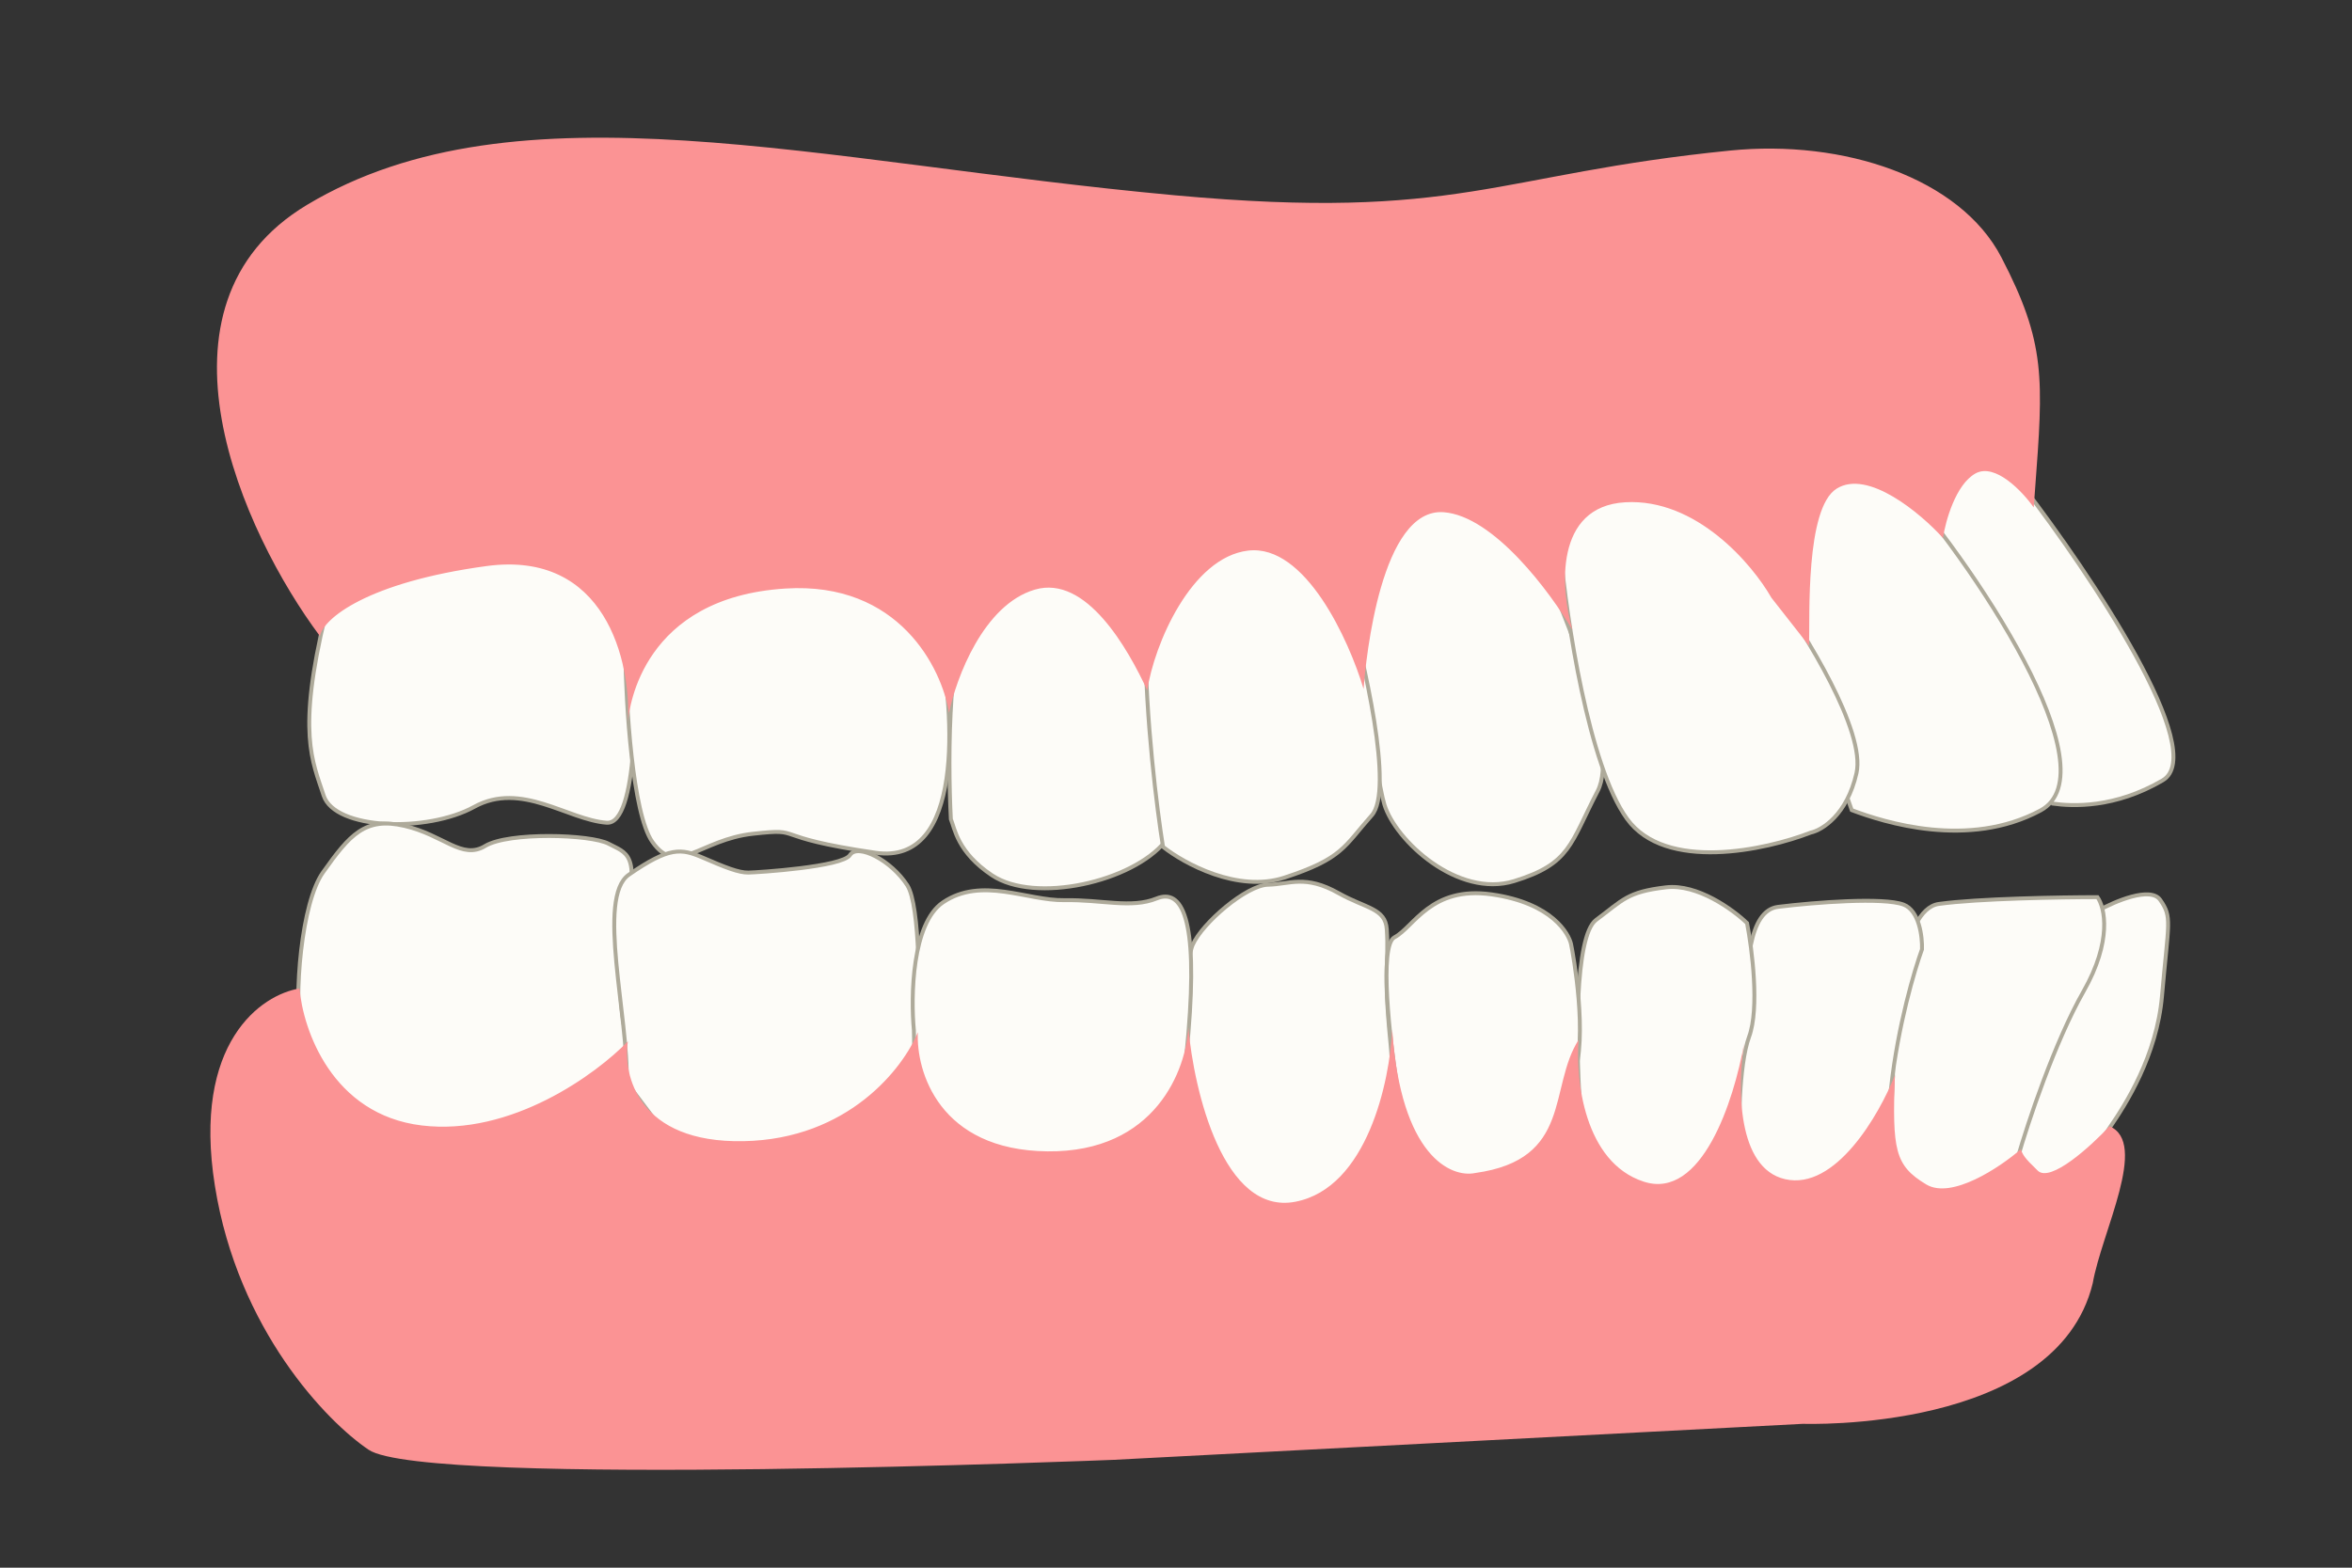 <?xml version="1.0" encoding="UTF-8"?> <svg xmlns="http://www.w3.org/2000/svg" width="600" height="400" viewBox="0 0 600 400" fill="none"><rect x="0" y="0" width="600" height="400" fill="#333333" stroke="none"/><path d="M154.753 209.919C162.73 210.519 162.568 177.079 161.49 160.285L127.178 123.11C114.884 124.359 88.84 132.865 83.023 156.897C75.752 186.937 79.716 194.254 82.569 202.992C85.422 211.731 108.931 212.494 120.961 205.877C132.99 199.259 144.781 209.17 154.753 209.919Z" fill="#FDFCF8" stroke="#AEAA9A"></path><path d="M223.368 217.581C245.984 220.885 243.566 182.329 239.53 162.638L218.778 138.515L180.012 140.617L159.504 166.654C159.693 179.705 161.341 207.607 166.416 214.807C172.76 223.808 178.495 214.21 192.144 212.729C205.793 211.247 195.098 213.452 223.368 217.581Z" fill="#FDFCF8" stroke="#AEAA9A"></path><path d="M297.311 214.612C303.953 206.286 292.048 166.75 285.265 148.023C274.795 147.236 255.61 147.5 248.718 153.801C241.827 160.103 241.745 193.223 242.566 208.995C243.555 211.409 244.249 217.445 253.034 223.32C264.015 230.663 289.008 225.019 297.311 214.612Z" fill="#FDFCF8" stroke="#AEAA9A"></path><path d="M407.565 201.836C413.191 191.027 399.868 157.468 392.503 142.039L382.571 120.735L359.785 117.018L342.519 133.27C345.126 154.191 350.903 197.88 353.155 205.269C355.971 214.506 371.912 229.242 386.285 224.806C400.658 220.37 400.534 215.347 407.565 201.836Z" fill="#FDFCF8" stroke="#AEAA9A"></path><path d="M551.531 254.117C550.206 269.343 542.328 281.698 538.268 287.606L528.768 302.106L518.378 301.225L510.571 284.364L517.681 262.731L535.135 232.41C539.425 229.999 548.622 226.065 551.087 229.621C554.168 234.066 553.186 235.084 551.531 254.117Z" fill="#FDFCF8" stroke="#AEAA9A"></path><path d="M535.072 228.911C525.737 228.913 504.574 229.263 494.597 230.644C484.871 231.99 482.755 259.908 482.898 274.742L481.776 295.887L489.11 314.257L507.444 304.924L514.771 295.289C517.28 286.576 524.14 265.915 531.507 252.979C538.874 240.044 536.953 231.544 535.072 228.911Z" fill="#FDFCF8"></path><path d="M482.898 274.742C482.892 274.378 482.902 275.125 482.898 274.742ZM482.898 274.742C482.755 259.908 484.871 231.99 494.597 230.644C504.574 229.263 525.737 228.913 535.072 228.911C536.953 231.544 538.874 240.044 531.507 252.979C524.14 265.915 517.28 286.576 514.771 295.289L507.444 304.924L489.11 314.257L481.776 295.887L482.898 274.742Z" stroke="#AEAA9A"></path><path d="M453.603 231.386C446.019 232.324 445.379 246.704 445.611 259.535L443.447 278.078L441.327 299.12L451.989 307.928L477.421 303.967C478.379 301.616 480.723 293.005 482.44 277.372C484.158 261.738 488.399 247.426 490.305 242.224C490.415 239.054 489.626 232.334 485.598 230.807C480.563 228.898 463.084 230.214 453.603 231.386Z" fill="#FDFCF8" stroke="#AEAA9A"></path><path d="M304.255 241.092C302.334 245.527 302.508 264.294 302.834 273.123L301.552 285.148L319.483 308.827L343.007 309.901L350.824 299.758C350.934 296.589 356.645 285.551 354.717 266.182C352.768 246.606 354.356 246.025 353.768 237.106C353.412 231.703 348.393 231.791 341.522 227.915C332.933 223.07 328.979 225.642 323.48 225.741C317.981 225.841 306.655 235.547 304.255 241.092Z" fill="#FDFCF8" stroke="#AEAA9A"></path><path d="M82.384 222.605C76.922 230.305 74.885 253.638 76.769 265.606L98.248 297.83L141.668 293.043L160.194 266.704C158.765 261.395 156.646 247.465 159.606 234.209C163.307 217.639 159.807 217.703 155.263 215.285C150.718 212.866 129.704 212.247 123.768 215.855C117.832 219.463 113.215 213.045 103.172 210.727C93.128 208.408 89.211 212.98 82.384 222.605Z" fill="#FDFCF8" stroke="#AEAA9A"></path><path d="M160.407 223.193C152.109 228.944 160.407 259.606 159.866 276.212L178.825 301.372L218.137 290.659L234.191 265.864C234.655 254.687 234.761 231.048 231.467 225.907C227.35 219.481 218.77 215.135 216.825 218.171C214.879 221.207 193.401 222.596 190.901 222.641C188.402 222.686 184.875 221.25 179.331 218.85C173.787 216.45 170.778 216.004 160.407 223.193Z" fill="#FDFCF8" stroke="#AEAA9A"></path><path d="M240.548 230.243C232.643 235.587 232.314 254.23 233.137 262.883L233.599 288.379L255.831 300.978L296.243 295.746C297.727 294.885 301.19 287.255 303.162 263.615C305.627 234.066 301.492 226.639 295.039 229.257C288.585 231.874 281.041 229.51 271.542 229.682C262.044 229.854 250.428 223.563 240.548 230.243Z" fill="#FDFCF8" stroke="#AEAA9A"></path><path d="M407.157 234.728C401.63 238.828 402.076 267.158 402.99 280.811L403.217 293.309L414.377 302.108L426.493 308.39L443.764 295.575C443.465 288.246 443.533 271.775 446.202 264.526C448.871 257.276 446.964 242.175 445.677 235.53C442.114 232.094 432.993 225.458 425.009 226.403C415.028 227.584 414.065 229.602 407.157 234.728Z" fill="#FDFCF8" stroke="#AEAA9A"></path><path d="M355.728 239.159C351.765 241.232 354.535 265.352 356.416 277.153L364.467 307.512L391.936 305.515C393.812 298.646 398.327 282.895 401.382 274.839C405.2 264.768 401.311 243.335 400.766 240.844C400.221 238.354 396.077 230.428 380.534 228.209C364.991 225.99 360.682 236.569 355.728 239.159Z" fill="#FDFCF8" stroke="#AEAA9A"></path><path d="M54.828 302.618C48.962 265.918 66.778 253.727 76.419 252.218C77.275 262.705 84.702 284.374 107.556 287.16C130.41 289.947 152.159 274.017 160.176 265.704C158.834 274.397 162.847 291.66 189.642 291.175C216.438 290.69 230.476 272.433 234.146 263.365C233.661 273.375 239.592 293.471 267.202 293.771C294.812 294.071 302.661 272.792 303.135 262.115C304.597 278.425 312.106 310.161 330.445 306.628C348.784 303.096 354.559 275.853 355.153 262.674C357.34 295.039 370.175 300.575 376.32 299.297C401.262 295.844 394.928 277.456 402.709 265.313C401.89 275.33 404.076 296.594 419.367 301.518C434.08 306.255 442.323 280.958 444.921 266.231C445.011 265.643 445.105 265.079 445.202 264.544C445.117 265.088 445.024 265.652 444.921 266.231C443.193 277.582 443.139 298.044 455.361 300.866C468.217 303.834 479.401 284.428 483.386 274.354C482.73 293.369 483.302 297.359 491.392 302.214C497.863 306.097 510.143 297.874 515.474 293.276C516.208 294.796 516.131 295.128 519.833 298.698C523.09 301.84 533.388 292.452 538.131 287.365C548.209 291.583 536.12 314.406 533.856 327.449C524.545 365.624 459.992 363.292 459.992 363.292L284.13 372.478C284.13 372.478 108.549 379.658 94.052 369.918C83.421 362.776 60.693 339.317 54.828 302.618Z" fill="#FB9394"></path><path d="M551.674 199.124C563.841 192.015 533.083 146.249 516.183 124.255L515.05 112.637C504.734 105.344 484.236 96.985 484.772 121.895C485.307 146.805 511.771 187.435 523.652 205.041C528.779 205.761 539.508 206.232 551.674 199.124Z" fill="#FDFCF8" stroke="#AEAA9A"></path><path d="M520.51 206.811C538.899 196.961 503.844 143.885 481.929 119.676C471.791 118.914 447.693 120.212 450.204 134.842C452.715 149.471 466.036 188.846 472.383 206.705C480.672 209.835 502.12 216.661 520.51 206.811Z" fill="#FDFCF8" stroke="#AEAA9A"></path><path d="M473.593 197.269C475.998 186.619 460.555 161.693 452.533 150.56L440.843 132.634L421.873 118.173L393.578 121.061L398.1 140.956C399.664 157.954 405.246 195.344 415.056 208.917C424.867 222.49 450.39 216.92 461.924 212.438C464.812 211.819 471.189 207.919 473.593 197.269Z" fill="#FDFCF8" stroke="#AEAA9A"></path><path d="M349.939 208.036C355.634 201.645 348.054 168.618 343.551 152.903L335.936 140.798L312.33 127.994C305.598 130.831 292.145 141.72 292.182 162.582C292.219 183.443 295.201 206.933 296.688 216.07C302.051 220.317 315.76 227.831 327.687 223.914C342.596 219.017 342.821 216.025 349.939 208.036Z" fill="#FDFCF8" stroke="#AEAA9A"></path><path d="M78.35 52.253C35.508 77.915 62.023 136.099 81.614 162.307C82.45 157.857 93.678 148.572 124.073 144.437C154.468 140.302 161.02 168.773 160.191 184.255C160.49 180.266 164.085 152.457 200.358 150.168C229.377 148.337 240.277 170.549 242.099 181.884C243.937 172.997 250.893 154.265 264.017 150.437C277.14 146.61 287.781 165.594 292.67 176.156C294.375 164.585 303.846 142.198 318.415 140.485C332.984 138.771 344.111 163.307 347.853 175.789C348.452 167.812 352.334 129.495 368.289 130.693C381.053 131.652 395.501 151.123 401.13 160.738C398.069 150.313 396.48 129.201 414.609 128.156C432.738 127.111 447.016 143.962 451.889 152.517L461.498 164.772C461.715 157.434 460.522 129.7 468.52 124.685C476.519 119.67 489.943 130.974 495.655 137.253C496.312 132.957 498.883 123.657 503.909 120.825C508.935 117.994 515.933 125.405 518.804 129.465L519.141 124.978C521.276 96.558 521.95 87.583 510.56 65.668C500 45.351 470.291 35.523 441.407 38.411C381.288 44.425 372.558 56.505 299.654 49.824C208.523 41.474 131.904 20.175 78.35 52.253Z" fill="#FB9394"></path></svg> 